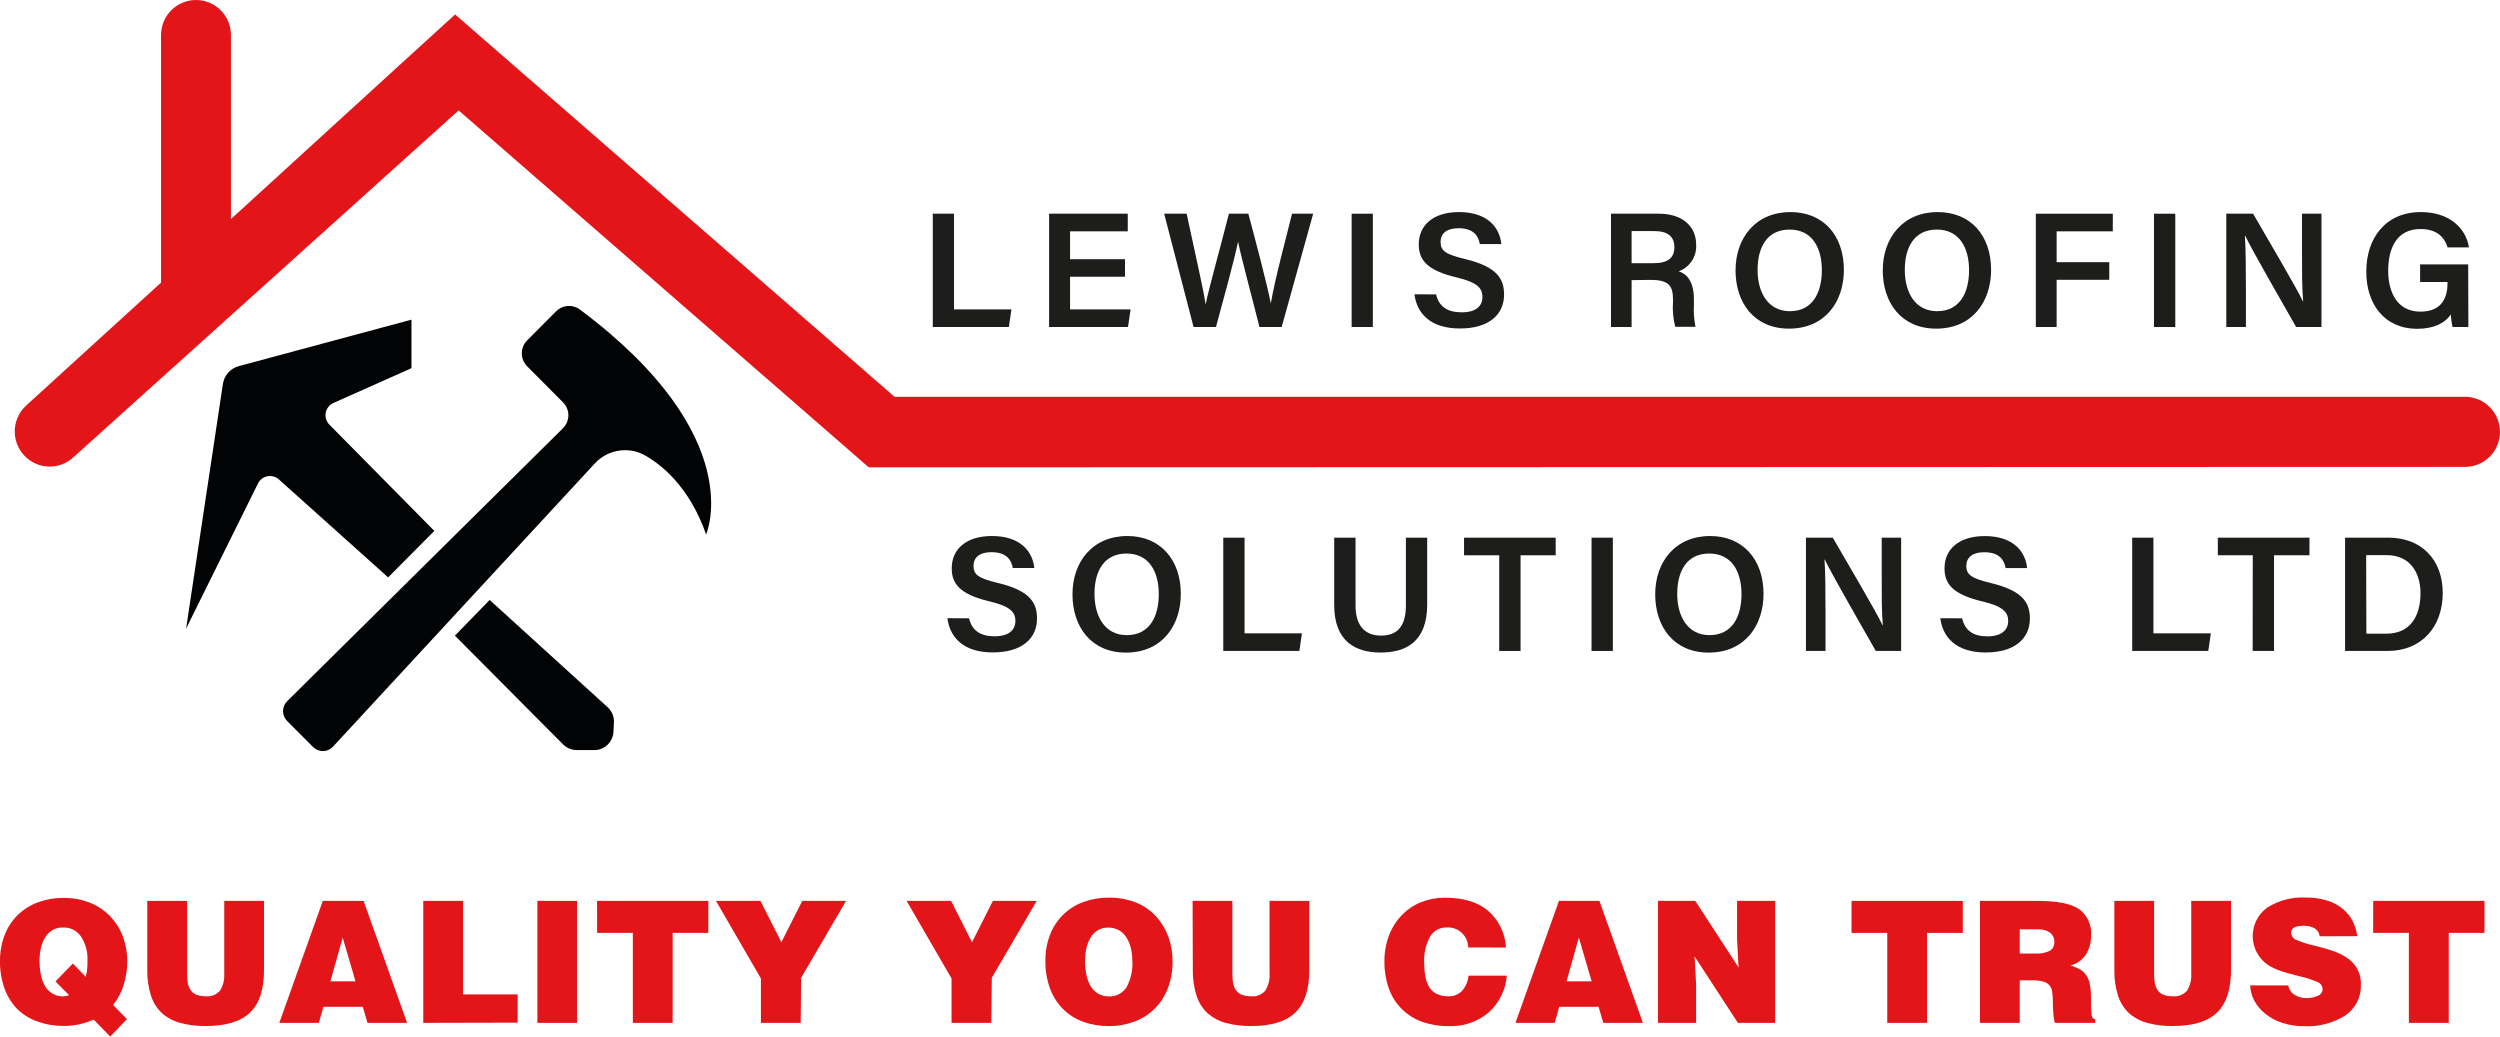 <svg width="123" height="51" viewBox="0 0 123 51" fill="none" xmlns="http://www.w3.org/2000/svg">
<g clip-path="url(#clip0_2285_21)">
<path d="M123 21.243C123 21.47 122.956 21.695 122.87 21.905C122.784 22.115 122.657 22.305 122.497 22.466C122.337 22.627 122.148 22.754 121.939 22.841C121.73 22.927 121.506 22.972 121.28 22.971L43.875 22.994H42.744L22.564 5.432L3.586 22.521C3.271 22.802 2.866 22.957 2.445 22.957C2.025 22.957 1.619 22.802 1.305 22.521C1.124 22.361 0.979 22.163 0.879 21.943C0.779 21.722 0.727 21.482 0.725 21.24C0.724 20.997 0.773 20.757 0.87 20.535C0.967 20.313 1.11 20.114 1.288 19.951L7.923 13.905V1.728C7.923 1.501 7.967 1.276 8.053 1.067C8.139 0.857 8.266 0.666 8.426 0.505C8.586 0.345 8.775 0.218 8.984 0.131C9.193 0.044 9.417 -0 9.642 2.24098e-06C9.868 -0 10.092 0.044 10.301 0.131C10.51 0.218 10.699 0.345 10.859 0.505C11.019 0.666 11.146 0.857 11.232 1.067C11.318 1.276 11.362 1.501 11.362 1.728V10.778L19.824 3.051L22.392 0.711L44.011 19.523H121.28C121.735 19.524 122.171 19.705 122.493 20.027C122.815 20.349 122.997 20.786 123 21.243Z" fill="#E31519"/>
<path d="M14.129 35.475L15.404 36.754C15.468 36.819 15.545 36.87 15.63 36.904C15.714 36.939 15.805 36.956 15.896 36.954C15.988 36.953 16.078 36.933 16.161 36.895C16.245 36.858 16.32 36.804 16.382 36.737L29.27 22.796C29.459 22.592 29.688 22.429 29.943 22.317C30.197 22.206 30.472 22.149 30.749 22.149C31.095 22.148 31.435 22.237 31.736 22.407C32.51 22.844 33.915 23.924 34.741 26.297C34.741 26.297 36.889 21.471 28.532 15.23C28.36 15.1 28.147 15.037 27.932 15.053C27.717 15.068 27.515 15.161 27.363 15.313L25.934 16.75C25.767 16.919 25.673 17.147 25.673 17.385C25.673 17.623 25.767 17.851 25.934 18.02L27.689 19.784C27.775 19.868 27.844 19.968 27.891 20.079C27.939 20.189 27.964 20.308 27.965 20.429C27.964 20.55 27.939 20.67 27.892 20.782C27.844 20.893 27.775 20.994 27.689 21.079L14.143 34.483C14.075 34.547 14.021 34.623 13.984 34.708C13.947 34.792 13.927 34.884 13.925 34.977C13.924 35.069 13.941 35.161 13.976 35.247C14.011 35.333 14.063 35.41 14.129 35.475Z" fill="#020304"/>
<path d="M9.156 30.927L12.694 23.783C12.74 23.692 12.805 23.614 12.886 23.553C12.966 23.492 13.059 23.451 13.158 23.432C13.257 23.413 13.358 23.416 13.455 23.443C13.552 23.47 13.642 23.518 13.717 23.585L19.097 28.407L21.369 26.12L16.203 20.89C16.128 20.814 16.073 20.721 16.043 20.619C16.012 20.517 16.006 20.41 16.026 20.305C16.046 20.2 16.091 20.102 16.157 20.018C16.222 19.935 16.308 19.869 16.404 19.826L20.244 18.114V15.727L11.746 18.014C11.546 18.068 11.365 18.179 11.226 18.335C11.088 18.49 10.998 18.683 10.967 18.89L9.156 30.927Z" fill="#020304"/>
<path d="M24.092 29.518L29.898 34.797C30.002 34.892 30.083 35.008 30.136 35.138C30.189 35.267 30.213 35.408 30.205 35.548L30.183 36.004C30.171 36.244 30.068 36.471 29.895 36.638C29.723 36.806 29.493 36.901 29.254 36.904H28.386C28.26 36.905 28.135 36.881 28.018 36.834C27.901 36.786 27.795 36.715 27.706 36.626L22.381 31.274L24.092 29.518Z" fill="#020304"/>
<path d="M45.893 10.514H46.938V15.224H49.763L49.636 16.089H45.893V10.514Z" fill="#1D1D1B"/>
<path d="M55.35 13.616H52.647V15.224H55.624L55.497 16.089H51.616V10.514H55.486V11.382H52.647V12.751H55.35V13.616Z" fill="#1D1D1B"/>
<path d="M58.723 16.089L57.277 10.514H58.383C58.875 12.824 59.237 14.363 59.315 14.983C59.505 14.063 60.122 11.887 60.462 10.514H61.419C61.723 11.646 62.356 14.038 62.524 14.935C62.707 13.799 63.334 11.476 63.569 10.514H64.609L63.058 16.089H61.966C61.656 14.838 61.087 12.754 60.913 11.887C60.722 12.824 60.144 14.913 59.826 16.089H58.723Z" fill="#1D1D1B"/>
<path d="M67.544 10.514V16.089H66.5V10.514H67.544Z" fill="#1D1D1B"/>
<path d="M70.657 14.485C70.793 15.08 71.21 15.366 71.915 15.366C72.62 15.366 72.935 15.06 72.935 14.61C72.935 14.16 72.659 13.885 71.653 13.646C70.204 13.302 69.803 12.785 69.803 12.023C69.803 11.101 70.489 10.434 71.785 10.434C73.212 10.434 73.787 11.22 73.867 12.007H72.808C72.736 11.612 72.507 11.229 71.755 11.229C71.202 11.229 70.876 11.465 70.876 11.907C70.876 12.348 71.138 12.515 72.064 12.74C73.676 13.124 74 13.732 74 14.494C74 15.472 73.264 16.161 71.827 16.161C70.389 16.161 69.717 15.438 69.59 14.48L70.657 14.485Z" fill="#1D1D1B"/>
<path d="M80.275 13.782V16.089H79.26V10.514H81.618C82.81 10.514 83.451 11.168 83.451 12.032C83.47 12.315 83.396 12.597 83.241 12.835C83.086 13.072 82.858 13.253 82.592 13.349C82.929 13.457 83.341 13.763 83.341 14.738V15.002C83.32 15.362 83.346 15.724 83.418 16.078H82.42C82.319 15.676 82.282 15.26 82.312 14.847V14.752C82.312 14.08 82.133 13.771 81.207 13.771L80.275 13.782ZM80.275 12.949H81.356C82.083 12.949 82.379 12.671 82.379 12.154C82.379 11.637 82.05 11.37 81.403 11.37H80.275V12.949Z" fill="#1D1D1B"/>
<path d="M90.719 13.279C90.719 14.824 89.812 16.169 88.018 16.169C86.307 16.169 85.389 14.899 85.389 13.302C85.389 11.704 86.376 10.434 88.093 10.434C89.705 10.434 90.719 11.579 90.719 13.279ZM86.473 13.279C86.473 14.408 87.001 15.311 88.06 15.311C89.21 15.311 89.635 14.355 89.635 13.293C89.635 12.182 89.152 11.295 88.049 11.295C86.946 11.295 86.473 12.157 86.473 13.279Z" fill="#1D1D1B"/>
<path d="M97.962 13.279C97.962 14.824 97.055 16.169 95.261 16.169C93.547 16.169 92.632 14.899 92.632 13.302C92.632 11.704 93.619 10.434 95.336 10.434C96.953 10.434 97.962 11.579 97.962 13.279ZM93.716 13.279C93.716 14.408 94.241 15.311 95.303 15.311C96.453 15.311 96.878 14.355 96.878 13.293C96.878 12.182 96.395 11.295 95.292 11.295C94.189 11.295 93.716 12.157 93.716 13.279Z" fill="#1D1D1B"/>
<path d="M100.163 10.514H103.95V11.382H101.186V12.899H103.776V13.766H101.186V16.089H100.163V10.514Z" fill="#1D1D1B"/>
<path d="M107.024 10.514V16.089H105.976V10.514H107.024Z" fill="#1D1D1B"/>
<path d="M109.534 16.089V10.514H110.853C111.583 11.784 113.026 14.219 113.302 14.827H113.316C113.255 14.199 113.258 13.26 113.258 12.348V10.514H114.217V16.089H112.97C112.324 14.96 110.759 12.232 110.463 11.595H110.449C110.488 12.132 110.499 13.21 110.499 14.21V16.089H109.534Z" fill="#1D1D1B"/>
<path d="M121.444 16.089H120.667C120.618 15.886 120.59 15.678 120.584 15.469C120.307 15.88 119.774 16.177 118.925 16.177C117.308 16.177 116.421 14.955 116.421 13.368C116.421 11.701 117.377 10.434 119.108 10.434C120.49 10.434 121.319 11.206 121.474 12.173H120.423C120.283 11.715 119.934 11.268 119.088 11.268C117.891 11.268 117.499 12.251 117.499 13.321C117.499 14.346 117.922 15.333 119.083 15.333C120.189 15.333 120.418 14.577 120.418 13.927V13.874H119.069V13.007H121.435L121.444 16.089Z" fill="#1D1D1B"/>
<path d="M47.679 30.421C47.814 31.018 48.232 31.305 48.934 31.305C49.636 31.305 49.957 30.996 49.957 30.549C49.957 30.102 49.681 29.824 48.674 29.585C47.226 29.24 46.825 28.723 46.825 27.959C46.825 27.037 47.51 26.372 48.804 26.372C50.233 26.372 50.808 27.159 50.889 27.945H49.83C49.758 27.551 49.528 27.167 48.776 27.167C48.224 27.167 47.897 27.403 47.897 27.845C47.897 28.287 48.16 28.454 49.086 28.679C50.698 29.062 51.021 29.671 51.021 30.432C51.021 31.407 50.286 32.099 48.848 32.099C47.411 32.099 46.739 31.377 46.612 30.416L47.679 30.421Z" fill="#1D1D1B"/>
<path d="M58.096 29.218C58.096 30.763 57.189 32.108 55.395 32.108C53.683 32.108 52.766 30.838 52.766 29.24C52.766 27.642 53.752 26.372 55.469 26.372C57.078 26.372 58.096 27.528 58.096 29.218ZM53.849 29.218C53.849 30.346 54.375 31.249 55.436 31.249C56.586 31.249 57.012 30.293 57.012 29.232C57.012 28.12 56.528 27.234 55.425 27.234C54.322 27.234 53.849 28.095 53.849 29.218Z" fill="#1D1D1B"/>
<path d="M60.185 26.453H61.233V31.16H64.056L63.929 32.027H60.185V26.453Z" fill="#1D1D1B"/>
<path d="M66.693 26.453V29.788C66.693 30.941 67.301 31.271 67.943 31.271C68.681 31.271 69.17 30.893 69.17 29.788V26.453H70.218V29.735C70.218 31.608 69.14 32.105 67.926 32.105C66.712 32.105 65.643 31.577 65.643 29.768V26.453H66.693Z" fill="#1D1D1B"/>
<path d="M73.762 27.32H72.031V26.453H76.54V27.32H74.812V32.027H73.762V27.32Z" fill="#1D1D1B"/>
<path d="M79.352 26.453V32.027H78.304V26.453H79.352Z" fill="#1D1D1B"/>
<path d="M86.766 29.218C86.766 30.763 85.859 32.108 84.065 32.108C82.354 32.108 81.436 30.838 81.436 29.24C81.436 27.642 82.423 26.372 84.14 26.372C85.751 26.372 86.766 27.528 86.766 29.218ZM82.52 29.218C82.52 30.346 83.048 31.249 84.106 31.249C85.257 31.249 85.682 30.293 85.682 29.232C85.682 28.12 85.198 27.234 84.096 27.234C82.992 27.234 82.52 28.095 82.52 29.218Z" fill="#1D1D1B"/>
<path d="M88.853 32.027V26.453H90.172C90.904 27.723 92.347 30.157 92.621 30.763H92.635C92.577 30.138 92.58 29.198 92.58 28.284V26.453H93.536V32.027H92.289C91.642 30.896 90.078 28.17 89.782 27.534H89.765C89.807 28.07 89.815 29.148 89.815 30.149V32.027H88.853Z" fill="#1D1D1B"/>
<path d="M96.536 30.421C96.677 31.03 97.091 31.308 97.782 31.308C98.474 31.308 98.802 30.999 98.802 30.552C98.802 30.104 98.526 29.826 97.52 29.587C96.074 29.243 95.67 28.726 95.67 27.962C95.67 27.039 96.356 26.375 97.653 26.375C99.082 26.375 99.657 27.162 99.734 27.948H98.678C98.603 27.553 98.374 27.17 97.622 27.17C97.069 27.17 96.743 27.406 96.743 27.848C96.743 28.29 97.019 28.456 97.934 28.682C99.546 29.065 99.87 29.674 99.87 30.435C99.87 31.41 99.134 32.102 97.697 32.102C96.259 32.102 95.59 31.38 95.463 30.418L96.536 30.421Z" fill="#1D1D1B"/>
<path d="M104.904 26.453H105.949V31.16H108.774L108.647 32.027H104.904V26.453Z" fill="#1D1D1B"/>
<path d="M110.836 27.32H109.117V26.453H113.626V27.32H111.881V32.027H110.831L110.836 27.32Z" fill="#1D1D1B"/>
<path d="M115.378 26.453H117.515C119.121 26.453 120.183 27.523 120.183 29.176C120.183 30.829 119.152 32.027 117.474 32.027H115.378V26.453ZM116.426 31.177H117.41C118.563 31.177 119.088 30.343 119.088 29.184C119.088 28.209 118.602 27.312 117.416 27.312H116.415L116.426 31.177Z" fill="#1D1D1B"/>
<path d="M5.424 51L4.611 50.166C4.401 50.256 4.183 50.328 3.962 50.383C3.69 50.447 3.411 50.478 3.132 50.475C2.694 50.48 2.259 50.407 1.847 50.258C1.474 50.13 1.135 49.921 0.851 49.647C0.571 49.358 0.356 49.012 0.221 48.633C0.068 48.201 -0.007 47.746 2.83411e-05 47.288C-0.005 46.853 0.071 46.422 0.224 46.015C0.365 45.642 0.585 45.303 0.868 45.023C1.152 44.745 1.491 44.531 1.863 44.395C2.268 44.247 2.696 44.173 3.127 44.178C3.571 44.172 4.012 44.252 4.426 44.414C4.801 44.563 5.14 44.791 5.421 45.081C5.695 45.369 5.908 45.709 6.046 46.082C6.191 46.473 6.265 46.887 6.262 47.304C6.262 47.693 6.203 48.079 6.087 48.449C5.978 48.812 5.801 49.151 5.565 49.447L6.245 50.139L5.424 51ZM3.583 47.407L4.221 48.057C4.283 47.806 4.31 47.549 4.304 47.29C4.328 46.862 4.216 46.437 3.986 46.076C3.889 45.934 3.758 45.819 3.605 45.741C3.452 45.663 3.282 45.626 3.11 45.632C2.916 45.623 2.723 45.673 2.557 45.776C2.409 45.873 2.285 46.005 2.198 46.16C2.104 46.324 2.038 46.504 2.002 46.69C1.963 46.888 1.943 47.089 1.943 47.29C1.943 47.495 1.962 47.7 1.999 47.902C2.032 48.095 2.094 48.283 2.184 48.458C2.269 48.623 2.394 48.764 2.549 48.866C2.714 48.971 2.906 49.025 3.102 49.022C3.204 49.02 3.305 49 3.4 48.963L2.729 48.288L3.583 47.407Z" fill="#E31519"/>
<path d="M7.248 44.323H9.206V47.916C9.204 48.064 9.215 48.211 9.239 48.358C9.259 48.479 9.303 48.595 9.369 48.699C9.436 48.803 9.532 48.884 9.645 48.933C9.796 48.993 9.958 49.022 10.121 49.016C10.252 49.031 10.384 49.013 10.507 48.965C10.63 48.916 10.739 48.839 10.826 48.738C10.978 48.496 11.05 48.212 11.033 47.927V44.323H12.99V47.716C12.99 48.677 12.761 49.378 12.302 49.819C11.843 50.26 11.118 50.48 10.126 50.48C9.707 50.487 9.289 50.437 8.882 50.333C8.552 50.248 8.245 50.087 7.987 49.864C7.732 49.63 7.541 49.334 7.434 49.005C7.299 48.585 7.236 48.145 7.246 47.705L7.248 44.323Z" fill="#E31519"/>
<path d="M13.742 50.325L15.882 44.323H17.889L20.029 50.325H18.08L17.848 49.533H15.912L15.688 50.325H13.742ZM16.861 46.132L16.255 48.282H17.491L16.861 46.132Z" fill="#E31519"/>
<path d="M20.825 50.325V44.323H22.782V48.924H25.469V50.314L20.825 50.325Z" fill="#E31519"/>
<path d="M26.439 50.325V44.323H28.394V50.325H26.439Z" fill="#E31519"/>
<path d="M29.375 44.323H34.849V45.898H33.094V50.325H31.136V45.898H29.378L29.375 44.323Z" fill="#E31519"/>
<path d="M39.394 50.325H37.437V48.141L35.225 44.323H37.414L38.443 46.357L39.471 44.323H41.627L39.416 48.107L39.394 50.325Z" fill="#E31519"/>
<path d="M48.774 50.325H46.816V48.141L44.605 44.323H46.794L47.823 46.357L48.851 44.323H51.007L48.796 48.107L48.774 50.325Z" fill="#E31519"/>
<path d="M55.92 44.417C56.297 44.574 56.634 44.813 56.907 45.117C57.165 45.412 57.365 45.754 57.496 46.123C57.626 46.499 57.691 46.893 57.689 47.291C57.697 47.75 57.617 48.206 57.454 48.635C57.311 49.012 57.089 49.352 56.802 49.634C56.516 49.916 56.173 50.133 55.795 50.269C55.4 50.414 54.981 50.486 54.56 50.483C54.127 50.488 53.696 50.416 53.288 50.269C52.916 50.136 52.577 49.921 52.296 49.641C52.012 49.352 51.794 49.006 51.657 48.624C51.502 48.191 51.426 47.734 51.433 47.274C51.428 46.839 51.504 46.408 51.657 46.001C51.798 45.628 52.017 45.29 52.3 45.01C52.583 44.731 52.923 44.516 53.296 44.381C53.701 44.233 54.129 44.16 54.56 44.164C55.026 44.156 55.488 44.242 55.92 44.417ZM53.999 45.776C53.85 45.873 53.727 46.005 53.639 46.16C53.545 46.324 53.479 46.504 53.443 46.69C53.404 46.888 53.385 47.089 53.385 47.291C53.383 47.496 53.402 47.7 53.44 47.902C53.473 48.096 53.536 48.283 53.625 48.458C53.71 48.623 53.836 48.764 53.99 48.866C54.156 48.971 54.348 49.025 54.543 49.022C54.72 49.033 54.897 48.995 55.054 48.913C55.212 48.831 55.343 48.707 55.436 48.555C55.64 48.168 55.736 47.733 55.713 47.296C55.713 47.09 55.691 46.883 55.646 46.682C55.606 46.494 55.535 46.313 55.436 46.148C55.344 45.995 55.216 45.866 55.063 45.773C54.895 45.678 54.703 45.63 54.51 45.637C54.33 45.635 54.153 45.683 53.999 45.776Z" fill="#E31519"/>
<path d="M58.676 44.323H60.633V47.916C60.632 48.064 60.643 48.211 60.666 48.358C60.687 48.479 60.731 48.595 60.796 48.699C60.864 48.803 60.96 48.884 61.073 48.933C61.224 48.993 61.386 49.022 61.548 49.016C61.679 49.031 61.812 49.013 61.935 48.965C62.058 48.916 62.167 48.839 62.253 48.738C62.406 48.496 62.478 48.212 62.461 47.927V44.323H64.418V47.716C64.418 48.677 64.189 49.378 63.73 49.819C63.271 50.26 62.55 50.48 61.568 50.48C61.148 50.487 60.73 50.437 60.324 50.333C59.993 50.248 59.687 50.087 59.428 49.864C59.173 49.63 58.983 49.334 58.875 49.005C58.74 48.585 58.677 48.145 58.687 47.705L58.676 44.323Z" fill="#E31519"/>
<path d="M72.236 46.615C72.234 46.479 72.205 46.345 72.15 46.221C72.095 46.097 72.016 45.985 71.916 45.893C71.817 45.801 71.7 45.73 71.572 45.685C71.445 45.64 71.309 45.622 71.174 45.632C71.012 45.627 70.851 45.665 70.708 45.743C70.565 45.822 70.446 45.936 70.362 46.076C70.144 46.475 70.043 46.928 70.071 47.382C70.07 47.594 70.086 47.806 70.121 48.016C70.151 48.194 70.21 48.367 70.295 48.527C70.377 48.68 70.504 48.805 70.657 48.885C70.84 48.978 71.044 49.023 71.249 49.016C71.378 49.024 71.507 49.003 71.628 48.955C71.748 48.907 71.857 48.833 71.946 48.738C72.121 48.53 72.228 48.273 72.252 48.002H74.135C74.082 48.703 73.758 49.356 73.234 49.822C72.687 50.277 71.992 50.514 71.282 50.486C70.833 50.492 70.387 50.419 69.963 50.269C69.586 50.136 69.244 49.92 68.961 49.636C68.678 49.353 68.462 49.009 68.33 48.63C68.181 48.209 68.108 47.765 68.114 47.318C68.108 46.874 68.184 46.433 68.341 46.018C68.483 45.645 68.699 45.304 68.977 45.017C69.245 44.741 69.568 44.525 69.925 44.384C70.296 44.238 70.692 44.164 71.091 44.167C71.993 44.167 72.698 44.379 73.209 44.803C73.471 45.03 73.684 45.308 73.836 45.62C73.988 45.932 74.075 46.271 74.094 46.618L72.236 46.615Z" fill="#E31519"/>
<path d="M74.561 50.325L76.701 44.323H78.691L80.831 50.325H78.882L78.65 49.533H76.714L76.49 50.325H74.561ZM77.679 46.132L77.074 48.282H78.309L77.679 46.132Z" fill="#E31519"/>
<path d="M85.538 47.599L85.464 46.232V44.323H87.338V50.325H85.505L83.374 47.057L83.449 48.424V50.325H81.574V44.323H83.407L85.538 47.599Z" fill="#E31519"/>
<path d="M91.095 44.323H96.569V45.898H94.811V50.325H92.853V45.898H91.095V44.323Z" fill="#E31519"/>
<path d="M99.372 48.232V50.325H97.415V44.323H100.234C101.208 44.323 101.891 44.457 102.286 44.726C102.488 44.874 102.649 45.072 102.753 45.3C102.857 45.529 102.901 45.781 102.88 46.032C102.889 46.361 102.801 46.686 102.626 46.965C102.451 47.231 102.184 47.422 101.877 47.499C102.034 47.553 102.187 47.618 102.336 47.693C102.443 47.757 102.536 47.841 102.612 47.941C102.709 48.069 102.776 48.217 102.808 48.374C102.858 48.61 102.88 48.85 102.875 49.091C102.867 49.379 102.878 49.666 102.908 49.952C102.93 50.078 102.988 50.141 103.082 50.141V50.325H101.1C101.061 50.196 101.037 50.062 101.028 49.927C101.009 49.736 101 49.519 101 49.274C101.003 49.104 100.99 48.934 100.962 48.766C100.944 48.652 100.894 48.545 100.818 48.458C100.732 48.372 100.624 48.312 100.505 48.285C100.324 48.245 100.138 48.227 99.953 48.232H99.372ZM99.372 46.915H100.143C100.384 46.931 100.624 46.885 100.843 46.782C100.917 46.739 100.979 46.675 101.019 46.598C101.06 46.522 101.078 46.435 101.072 46.349C101.076 46.259 101.059 46.17 101.021 46.089C100.984 46.007 100.927 45.936 100.857 45.882C100.688 45.769 100.487 45.713 100.284 45.723H99.372V46.915Z" fill="#E31519"/>
<path d="M104.025 44.323H105.982V47.916C105.98 48.064 105.991 48.211 106.015 48.358C106.034 48.479 106.078 48.595 106.142 48.699C106.209 48.803 106.306 48.884 106.419 48.933C106.571 48.993 106.733 49.022 106.897 49.016C107.028 49.031 107.161 49.013 107.284 48.965C107.406 48.916 107.516 48.839 107.602 48.738C107.754 48.496 107.827 48.212 107.809 47.927V44.323H109.766V47.716C109.766 48.677 109.537 49.378 109.078 49.819C108.619 50.26 107.895 50.48 106.905 50.48C106.486 50.487 106.068 50.437 105.661 50.333C105.331 50.248 105.024 50.087 104.765 49.864C104.511 49.63 104.32 49.334 104.213 49.005C104.079 48.585 104.016 48.145 104.027 47.705L104.025 44.323Z" fill="#E31519"/>
<path d="M114.126 46.065C114.118 45.979 114.088 45.897 114.039 45.825C113.991 45.754 113.926 45.696 113.85 45.657C113.692 45.58 113.519 45.543 113.344 45.548C112.929 45.548 112.722 45.662 112.722 45.89C112.725 45.971 112.754 46.05 112.803 46.114C112.853 46.179 112.921 46.227 112.998 46.251C113.284 46.371 113.58 46.464 113.883 46.529C114.231 46.618 114.519 46.699 114.748 46.774C114.984 46.852 115.209 46.958 115.42 47.09C115.635 47.224 115.817 47.406 115.951 47.621C116.093 47.863 116.164 48.141 116.155 48.421C116.17 48.721 116.108 49.02 115.975 49.289C115.842 49.559 115.642 49.789 115.395 49.958C114.787 50.34 114.076 50.525 113.36 50.489C113.001 50.492 112.644 50.439 112.301 50.33C112.001 50.235 111.72 50.087 111.472 49.891C111.246 49.718 111.058 49.499 110.919 49.249C110.791 49.013 110.719 48.749 110.709 48.48H112.583C112.599 48.578 112.636 48.672 112.692 48.754C112.747 48.836 112.821 48.905 112.907 48.955C113.073 49.056 113.265 49.108 113.46 49.105C113.663 49.114 113.866 49.074 114.051 48.988C114.116 48.962 114.171 48.917 114.21 48.859C114.25 48.801 114.271 48.733 114.273 48.663C114.269 48.582 114.241 48.504 114.191 48.44C114.142 48.375 114.073 48.328 113.996 48.305C113.714 48.185 113.422 48.092 113.122 48.027C112.774 47.943 112.484 47.863 112.252 47.788C112.013 47.71 111.784 47.603 111.572 47.468C111.346 47.311 111.161 47.102 111.033 46.858C110.904 46.614 110.836 46.343 110.834 46.067C110.831 45.791 110.895 45.519 111.019 45.273C111.143 45.027 111.324 44.815 111.547 44.654C112.106 44.3 112.761 44.127 113.421 44.159C113.781 44.152 114.14 44.201 114.485 44.303C114.766 44.387 115.028 44.525 115.257 44.709C115.459 44.874 115.625 45.08 115.746 45.312C115.866 45.546 115.944 45.799 115.975 46.059L114.126 46.065Z" fill="#E31519"/>
<path d="M116.763 44.323H122.237V45.898H120.479V50.325H118.516V45.898H116.758L116.763 44.323Z" fill="#E31519"/>
</g>
<defs>
<clipPath id="clip0_2285_21">
<rect width="123" height="51" fill="white"/>
</clipPath>
</defs>
</svg>
